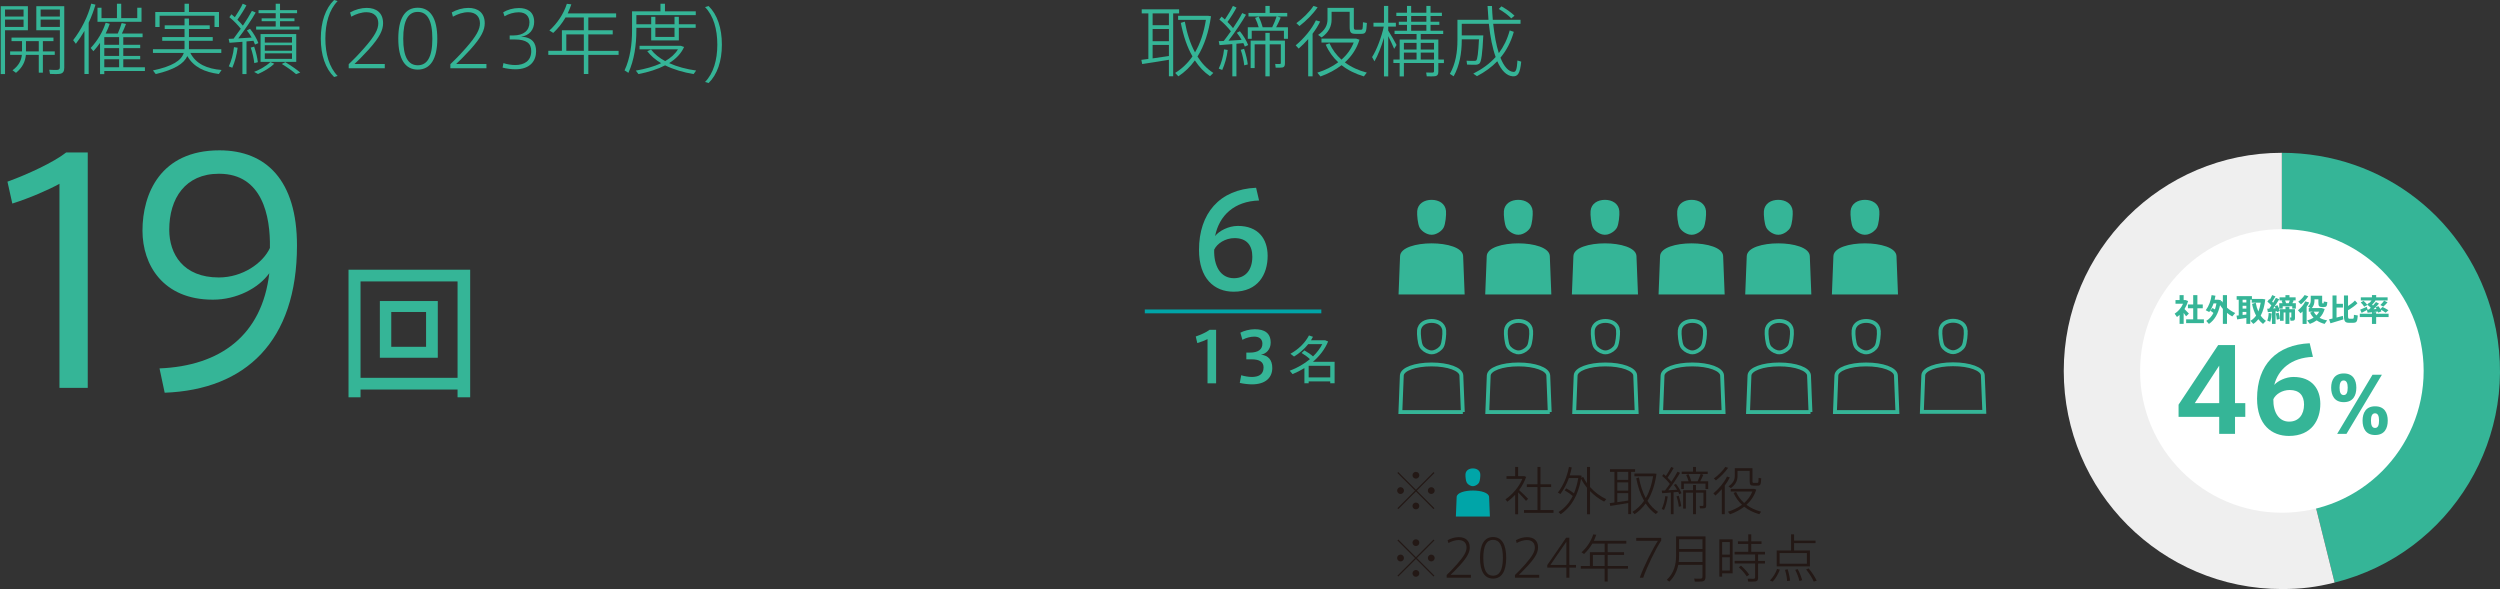 <?xml version="1.0" encoding="UTF-8"?>
<svg id="_レイヤー_1" data-name="レイヤー 1" xmlns="http://www.w3.org/2000/svg" width="730" height="172" viewBox="0 0 730 172">
  <rect x="0" y="0" width="730" height="172" fill="#333333" stroke="none"/>
  <defs>
    <style>
      .cls-1 {
        fill: #231815;
      }

      .cls-2 {
        fill: #35b597;
      }

      .cls-3 {
        fill: #fff;
      }

      .cls-4 {
        fill: #00a5a8;
      }

      .cls-5 {
        fill: #efefef;
      }

      .cls-6 {
        stroke: #00a5a8;
      }

      .cls-6, .cls-7 {
        fill: none;
        stroke-width: 1.124px;
      }

      .cls-7 {
        stroke: #35b597;
        stroke-miterlimit: 22.926;
      }
    </style>
  </defs>
  <g>
    <path class="cls-2" d="M1.468,1.808h6.676v7.036H1.468v12.787H.206V1.808h1.263ZM6.881,4.829v-2.052H1.468v2.052h5.413ZM1.468,5.731v2.143h5.413v-2.143H1.468ZM6.43,15v-2.999h-3.067v-1.015h12.246v1.015h-3.09v2.999h3.473v1.016h-3.473v5.209h-1.195v-5.209h-3.766c-.158,1.962-1.015,3.721-2.887,5.255l-1.015-.745c1.759-1.308,2.571-2.818,2.729-4.51h-3.428v-1.016h3.473ZM11.324,15v-2.999h-3.744v2.999h3.744ZM18.202,1.808h.564v17.929c0,1.037-.293,1.669-1.308,1.827-.542.09-1.827.067-2.864.022l-.203-1.218c.834.067,1.985.067,2.346.045.609-.067.744-.338.744-.857v-10.712h-6.878V1.808h7.6ZM17.48,4.829v-2.052h-5.616v2.052h5.616ZM11.865,5.731v2.143h5.616v-2.143h-5.616Z"/>
    <path class="cls-2" d="M25.896,21.608h-1.241v-12.584c-.767,1.33-1.601,2.593-2.503,3.766l-.789-1.06c2.391-3.09,4.33-6.946,5.277-10.667l1.24.293c-.496,1.736-1.173,3.518-1.984,5.277v14.975ZM42.314,19.646v1.082h-11.863v.925h-1.24v-9.134c-.586.857-1.24,1.669-1.939,2.436l-.79-.947c1.962-2.097,3.541-4.713,4.375-7.374l1.195.315c-.316.947-.722,1.917-1.195,2.842h3.541c.474-1.083.88-2.232,1.128-3.067l1.263.271c-.293.812-.722,1.827-1.195,2.797h6.044v1.06h-5.638v2.233h4.939v.97h-4.939v2.277h4.939v.97h-4.939v2.346h6.314ZM29.64,2.258v3.045h4.51V1.086h1.241v4.217h4.69v-3.045h1.241v4.105h-12.855V2.258h1.173ZM34.782,13.084v-2.233h-4.33v2.233h4.33ZM34.782,16.331v-2.277h-4.33v2.277h4.33ZM34.782,19.646v-2.346h-4.33v2.346h4.33Z"/>
    <path class="cls-2" d="M64.713,20.436l-.812,1.173c-4.104-.541-7.307-1.962-9.202-5.232-1.015,2.232-3.721,3.947-9.224,5.255l-.812-1.06c5.773-1.241,8.277-2.909,8.999-5.12h-8.999v-1.082h9.202c0-.158.022-.293.022-.451v-2.007h-6.518v-1.083h6.518v-2.368h-5.796v-1.06h5.796v-1.984h1.285v1.984h6.067v1.06h-6.067v2.368h6.946v1.083h-6.946v2.458h9.45v1.082h-9.043c1.669,3.271,4.939,4.646,9.134,4.984ZM53.888,3.499V1.086h1.285v2.413h8.773v4.375h-1.308v-3.271h-16.035v3.271h-1.263V3.499h8.547Z"/>
    <path class="cls-2" d="M71.979,21.631h-1.195v-9.427c-1.398.112-2.774.203-3.767.293l-.248-1.15c.406-.022.902-.045,1.443-.067.722-.947,1.421-1.917,2.098-2.887-.834-1.06-2.075-2.368-3.338-3.383l.609-.835c.338.271.677.564.992.857.947-1.398,1.827-2.887,2.3-3.946l1.083.474c-.609,1.172-1.601,2.773-2.638,4.194.609.609,1.172,1.195,1.601,1.736,1.083-1.601,2.007-3.135,2.639-4.308l1.105.474c-1.173,2.075-3.09,4.939-5.097,7.556,1.308-.091,2.729-.158,3.924-.248-.406-.722-.879-1.443-1.398-2.075l.924-.474c1.105,1.376,2.007,3,2.436,4.172l-.992.429c-.113-.338-.271-.699-.451-1.104-.631.067-1.308.135-2.029.18v9.54ZM69.385,13.94c-.248,2.075-.834,4.218-1.556,5.841l-1.015-.405c.722-1.557,1.308-3.608,1.511-5.616l1.06.181ZM74.211,13.625c.542,1.556.947,3.315,1.083,4.533q-.315.112-1.037.271c-.136-1.264-.519-3.045-1.038-4.533l.992-.271ZM80.098,18.608c-1.218,1.173-3.09,2.278-4.758,3l-1.15-.609c1.714-.676,3.563-1.714,4.759-2.887l1.15.496ZM80.503,7.738v-1.556h-4.104v-.835h4.104v-1.488h-5.006v-.902h5.006v-1.871h1.263v1.871h4.984v.902h-4.984v1.488h4.217v.835h-4.217v1.556h5.661v.902h-12.629v-.902h5.706ZM86.502,9.948v8.119h-10.419v-8.119h10.419ZM77.324,12.43h7.938v-1.602h-7.938v1.602ZM77.324,14.82h7.938v-1.624h-7.938v1.624ZM77.324,17.188h7.938v-1.624h-7.938v1.624ZM83.323,18.158c1.736,1.037,3.157,2.052,4.353,3.021l-1.218.474c-1.083-.947-2.481-1.939-4.172-2.977l1.038-.519Z"/>
    <path class="cls-2" d="M93.676,11.257c0-4.871,1.354-8.796,3.879-11.254l1.038.315c-2.458,2.504-3.586,6.45-3.586,10.961,0,4.442,1.128,8.39,3.586,10.893l-1.038.316c-2.525-2.459-3.879-6.383-3.879-11.209v-.022Z"/>
    <path class="cls-2" d="M110.459,6.791c0-1.871-1.172-3.225-3.45-3.225-1.421,0-3.067.519-4.443,1.308l-.338-1.24c1.443-.834,3.27-1.33,4.849-1.33,2.796,0,4.781,1.421,4.781,4.465,0,1.985-.925,4.06-4.24,7.735-1.827,2.008-3.112,3.248-4.104,4.173h8.84v1.263h-10.532v-1.195c1.195-1.15,2.414-2.323,4.443-4.623,3.248-3.653,4.195-5.616,4.195-7.308v-.022Z"/>
    <path class="cls-2" d="M127.691,11.324c0,5.841-1.984,8.999-5.706,8.999-3.744,0-5.684-3.158-5.684-9.021,0-5.908,1.94-9.044,5.684-9.044,3.721,0,5.706,3.136,5.706,9.044v.022ZM117.746,11.324c0,5.391,1.511,7.735,4.24,7.735s4.262-2.345,4.262-7.758c0-5.458-1.534-7.825-4.262-7.825s-4.24,2.367-4.24,7.825v.022Z"/>
    <path class="cls-2" d="M140.143,6.791c0-1.871-1.172-3.225-3.45-3.225-1.421,0-3.067.519-4.443,1.308l-.338-1.24c1.443-.834,3.27-1.33,4.849-1.33,2.796,0,4.781,1.421,4.781,4.465,0,1.985-.925,4.06-4.24,7.735-1.827,2.008-3.112,3.248-4.104,4.173h8.84v1.263h-10.532v-1.195c1.195-1.15,2.414-2.323,4.443-4.623,3.248-3.653,4.195-5.616,4.195-7.308v-.022Z"/>
    <path class="cls-2" d="M156.541,14.978c0,2.661-1.601,5.255-6.066,5.255-1.06,0-2.616-.181-3.721-.496l.248-1.308c1.015.36,2.481.563,3.451.563,2.571,0,4.668-1.15,4.668-4.082,0-2.255-1.375-3.383-4.804-3.383h-1.488v-1.173h1.06c3.044,0,4.713-1.466,4.713-3.812,0-1.759-1.06-2.954-3.135-2.954-1.398,0-2.932.429-4.149,1.173l-.384-1.173c1.195-.744,2.932-1.24,4.601-1.24,2.413,0,4.443,1.06,4.443,4.06,0,2.165-1.354,3.991-3.834,4.308,3.315.135,4.397,1.895,4.397,4.262Z"/>
    <path class="cls-2" d="M171.789,16.016v5.593h-1.308v-5.593h-10.375v-1.173h3.969v-5.999h6.405v-3.744h-5.345c-.992,1.714-2.232,3.248-3.586,4.511l-1.127-.699c2.21-2.029,4.104-4.668,5.097-7.803l1.308.157c-.293.902-.654,1.805-1.06,2.639h14.14v1.195h-8.119v3.744h7.126v1.195h-7.126v4.804h8.84v1.173h-8.84ZM170.48,14.843v-4.804h-5.12v4.804h5.12Z"/>
    <path class="cls-2" d="M190.15,7.085v-2.188h1.218v2.188h5.593v-2.188h1.263v2.188h4.917v1.037h-4.917v3.676h-8.074v-3.676h-4.33v.789c0,4.195-.609,8.593-2.323,12.359l-1.127-.722c1.646-3.496,2.188-7.646,2.188-11.638V3.318h8.299V1.086h1.308v2.232h8.999v1.105h-17.343v2.661h4.33ZM194.232,17.842c1.624-.925,2.909-2.074,3.721-3.428h-11.209v-1.037h12.066l.947.338c-.857,1.917-2.368,3.474-4.375,4.714,2.346,1.06,5.074,1.781,7.894,2.165l-.744,1.037c-2.977-.496-5.841-1.33-8.322-2.549-2.21,1.15-4.871,1.985-7.78,2.549l-.767-1.015c2.774-.474,5.3-1.173,7.397-2.165-1.624-.947-3-2.12-4.06-3.496l1.105-.496c1.015,1.354,2.436,2.481,4.127,3.383ZM191.368,8.122v2.661h5.593v-2.661h-5.593Z"/>
    <path class="cls-2" d="M210.79,13.061c0,4.804-1.354,8.729-3.879,11.187l-1.038-.315c2.458-2.504,3.586-6.45,3.586-10.894,0-4.51-1.128-8.457-3.586-10.96l1.038-.316c2.525,2.459,3.879,6.383,3.879,11.276v.022Z"/>
  </g>
  <g>
    <g>
      <path class="cls-2" d="M478.292,85.98l-.447-11.234c-.311-4.91-18.101-4.92-18.409,0l-.447,11.234h19.303ZM472.844,61.614c-.197-2.177-2.089-3.26-4.2-3.26s-4.006,1.083-4.2,3.26c-.101,1.137.147,3.816.692,4.836.482.892,1.594,1.745,2.836,2.036.596.091.745.091,1.344,0,1.238-.29,2.356-1.144,2.836-2.036.548-1.02.796-3.7.692-4.836"/>
      <path class="cls-2" d="M554.215,85.98l-.444-11.234c-.316-4.91-18.103-4.92-18.414,0l-.444,11.234h19.303ZM548.767,61.614c-.2-2.177-2.091-3.26-4.2-3.26s-4.006,1.083-4.203,3.26c-.101,1.137.147,3.816.695,4.836.48.892,1.599,1.745,2.834,2.036.599.091.745.091,1.346,0,1.235-.29,2.356-1.144,2.839-2.036.54-1.02.79-3.7.69-4.836"/>
      <path class="cls-2" d="M452.987,85.98l-.447-11.234c-.316-4.91-18.101-4.92-18.411,0l-.447,11.234h19.305ZM447.537,61.614c-.2-2.177-2.091-3.26-4.198-3.26s-4.008,1.083-4.2,3.26c-.104,1.137.141,3.816.69,4.836.48.892,1.599,1.745,2.831,2.036.604.091.753.091,1.349,0,1.238-.29,2.356-1.144,2.839-2.036.543-1.02.793-3.7.69-4.836"/>
      <path class="cls-2" d="M528.907,85.98l-.447-11.234c-.313-4.91-18.101-4.92-18.409,0l-.447,11.234h19.303ZM523.459,61.614c-.197-2.177-2.089-3.26-4.2-3.26s-4.006,1.083-4.203,3.26c-.099,1.137.149,3.816.695,4.836.477.892,1.594,1.745,2.834,2.036.599.091.745.091,1.346,0,1.238-.29,2.354-1.144,2.836-2.036.548-1.02.796-3.7.692-4.836"/>
      <path class="cls-2" d="M427.677,85.98l-.444-11.234c-.313-4.91-18.106-4.917-18.411,0l-.444,11.234h19.3ZM422.232,61.614c-.2-2.177-2.091-3.26-4.205-3.26s-4.003,1.083-4.2,3.26c-.099,1.137.149,3.816.695,4.836.482.892,1.596,1.745,2.834,2.036.599.091.745.091,1.349,0,1.235-.29,2.354-1.144,2.836-2.036.543-1.02.79-3.7.692-4.836"/>
      <path class="cls-2" d="M503.599,85.98l-.444-11.234c-.316-4.91-18.103-4.92-18.414,0l-.444,11.234h19.303ZM498.152,61.614c-.2-2.177-2.091-3.26-4.2-3.26s-4.006,1.083-4.197,3.26c-.106,1.137.141,3.816.69,4.836.48.892,1.599,1.745,2.834,2.036.599.091.745.091,1.346,0,1.238-.29,2.356-1.144,2.839-2.036.546-1.02.793-3.7.69-4.836"/>
    </g>
    <path class="cls-2" d="M382.13,111.36v.561h-1.242v-4.439c-1.076.667-2.243,1.258-3.455,1.758l-.833-.985c2.243-.848,4.243-2,5.894-3.379-.621-.605-1.439-1.212-2.424-1.803l.803-.758c1.03.576,1.879,1.167,2.53,1.758,1.121-1.091,2.03-2.288,2.697-3.576h-4.106c-1.136,1.439-2.576,2.667-4.137,3.622l-1.045-.818c2.288-1.272,4.228-3.091,5.41-5.349l1.167.394c-.182.349-.364.682-.576,1.016h4.151l.849.349c-.924,2.242-2.47,4.242-4.439,5.939h6.333v6.258h-1.273v-.546h-6.303ZM388.434,110.193v-3.379h-6.303v3.379h6.303Z"/>
    <path class="cls-2" d="M361.475,65.968c5.873,0,8.676,3.713,8.676,8.752,0,5.38-2.804,10.457-9.927,10.457-5.721,0-10.116-3.903-10.116-12.2,0-10.608,5.948-17.693,16.67-18.148l.871,3.713c-7.236.228-11.631,4.357-12.844,10.382,1.137-1.478,3.902-2.955,6.63-2.955h.038ZM360.3,81.236c3.41,0,5.38-2.425,5.38-6.29,0-3.258-1.591-5.418-5.191-5.418-2.728,0-5.115,1.592-5.948,3.372-.151,4.66,1.781,8.336,5.759,8.336Z"/>
    <g>
      <path class="cls-2" d="M349.606,100.174l-.444-1.919c1.293-.445,3.131-1.232,4.041-1.96h1.899v15.637h-2.505v-12.909c-.707.363-1.879.828-2.99,1.151Z"/>
      <path class="cls-2" d="M371.507,107.446c0,2.627-1.738,4.788-5.96,4.788-.869,0-2.465-.161-3.536-.424l.424-2.242c.788.262,2.162.505,3.051.505,1.919,0,3.475-.646,3.475-2.788,0-1.556-1.111-2.364-3.535-2.364h-1.495v-1.959h.97c2.586,0,3.717-.97,3.717-2.627,0-1.312-.909-2.04-2.364-2.04-1.05,0-2.404.323-3.475.93l-.586-2.081c.929-.525,2.687-1.011,4.182-1.011,2.768,0,4.667,1.03,4.667,3.939,0,1.96-1.354,3.273-2.849,3.495,2.202.223,3.313,1.597,3.313,3.879Z"/>
    </g>
    <line class="cls-6" x1="334.28" y1="90.929" x2="385.825" y2="90.929"/>
    <path class="cls-1" d="M408.945,144.249c-.53,0-.985-.454-.985-1s.455-1,1-1,1,.454,1,1-.455,1-1,1h-.015ZM413.718,143.265l5.122,5.121-.258.272-5.121-5.137-5.152,5.137-.257-.258,5.136-5.136-5.152-5.152.258-.272,5.167,5.167,5.136-5.151.258.257-5.137,5.152ZM413.431,139.764c-.53,0-.985-.454-.985-1s.455-.984,1-.984,1,.439,1,.984-.455,1-1,1h-.015ZM413.431,148.734c-.53,0-.985-.455-.985-1s.455-.985,1-.985,1,.439,1,.985-.455,1-1,1h-.015ZM417.916,144.249c-.53,0-.985-.454-.985-1s.455-1,1-1,1,.454,1,1-.455,1-1,1h-.015Z"/>
    <path class="cls-4" d="M435.047,150.825l-.23-5.713c-.162-2.498-9.314-2.5-9.473,0l-.227,5.713h9.931ZM432.243,138.433c-.104-1.106-1.076-1.657-2.162-1.657s-2.058.551-2.159,1.657c-.053.578.073,1.945.356,2.46.247.455.821.889,1.457,1.035.308.045.384.045.692,0,.636-.146,1.212-.581,1.46-1.035.28-.515.409-1.882.356-2.46"/>
    <g>
      <path class="cls-1" d="M443.289,150.158h-.864v-5.682c-.712.772-1.485,1.454-2.288,2.03l-.545-.697c2.091-1.424,4-3.682,4.939-5.984h-4.636v-.788h2.53v-2.697h.864v2.697h1.818l.53.227c-.455,1.318-1.167,2.637-2.061,3.849.985.879,2.03,1.909,2.637,2.546l-.622.591c-.53-.636-1.424-1.606-2.303-2.484v6.394ZM448.94,148.946v-6.728h-3.106v-.803h3.106v-5.076h.879v5.076h3.121v.803h-3.121v6.728h3.803v.803h-8.622v-.803h3.939Z"/>
      <path class="cls-1" d="M457.351,142.598c.894.5,1.652.97,2.243,1.454.576-1.333.985-2.818,1.258-4.454h-2.743c-.606,1.682-1.424,3.242-2.47,4.651l-.743-.409c1.652-2.182,2.728-4.728,3.228-7.5l.833.151c-.152.788-.349,1.561-.591,2.318h2.879l.591.106c-.031.196-.061.394-.091.591l.546-.243c.318.652.697,1.273,1.121,1.879v-4.803h.879v5.879c1.363,1.516,3.045,2.758,4.742,3.546l-.636.712c-1.439-.742-2.864-1.788-4.106-3.076v6.758h-.879v-7.712c-.667-.818-1.258-1.697-1.728-2.621-.833,4.621-2.788,8.228-5.97,10.333l-.621-.636c1.788-1.122,3.151-2.697,4.151-4.683-.621-.545-1.409-1.105-2.364-1.651l.47-.591Z"/>
      <path class="cls-1" d="M471.414,146.734v-8.94h-1.303v-.787h7.334v.787h-1.167v12.334h-.833v-3.228c-1.651.288-3.924.637-5.242.834l-.167-.818c.379-.046.849-.106,1.379-.182ZM475.444,140.112v-2.318h-3.197v2.318h3.197ZM475.444,143.249v-2.394h-3.197v2.394h3.197ZM475.444,146.158v-2.167h-3.197v2.637c1.076-.151,2.257-.318,3.197-.47ZM480.565,145.446c1.045-1.772,1.743-3.909,2.136-6.379h-5.455v-.804h5.849l.606.092c-.439,3.075-1.303,5.757-2.651,7.909.864,1.363,1.894,2.439,3.106,3.212l-.651.637c-1.136-.758-2.121-1.804-2.97-3.092-.894,1.243-1.97,2.288-3.243,3.122l-.621-.667c1.349-.833,2.485-1.924,3.394-3.242-1.03-1.788-1.788-4-2.288-6.576l.788-.242c.424,2.349,1.091,4.363,2,6.03Z"/>
      <path class="cls-1" d="M488.688,150.144h-.803v-6.318c-.924.075-1.849.151-2.515.196l-.152-.772c.273-.015.622-.03.985-.045.47-.622.955-1.258,1.394-1.895-.545-.728-1.409-1.621-2.257-2.318l.439-.561c.212.182.439.363.652.561.636-.939,1.227-1.939,1.561-2.651l.712.318c-.409.788-1.076,1.863-1.772,2.818.424.424.803.833,1.091,1.212.743-1.106,1.394-2.137,1.803-2.955.606.273.682.304.742.334-.803,1.394-2.076,3.318-3.439,5.091.864-.061,1.803-.106,2.576-.167-.273-.484-.591-.97-.939-1.394l.606-.303c.727.894,1.333,1.954,1.621,2.712l-.651.303c-.076-.197-.182-.439-.288-.682-.424.046-.879.091-1.364.121v6.395ZM486.976,144.977c-.167,1.409-.576,2.833-1.076,3.924l-.682-.272c.5-1.045.909-2.424,1.045-3.772l.712.121ZM490.188,144.749c.363,1.061.636,2.228.727,3.061-.379.106-.53.137-.697.182-.076-.848-.333-2.061-.682-3.045l.652-.197ZM493.052,140.521c-.151-.561-.409-1.258-.697-1.833l.697-.258c.349.697.637,1.5.788,2.091h1.864c.364-.742.682-1.53.864-2.121h-5.516v-.697h3.318v-1.363h.849v1.363h3.439v.697h-1.955l.667.228c-.227.545-.545,1.242-.894,1.894h2.318v2.258h-.788v-1.576h-6.318v1.576h-.773v-2.258h2.136ZM497.764,143.143h.439v4.501c0,.439-.121.696-.5.772-.242.045-.849.045-1.318.03l-.091-.728c.318.016.758.016.894.016.167,0,.212-.091.212-.228v-3.637h-2.182v6.273h-.849v-6.273h-2.106v4.651h-.788v-5.379h2.894v-1.515h.849v1.515h2.545Z"/>
      <path class="cls-1" d="M503.629,150.144h-.864v-7.304c-.576.667-1.212,1.288-1.864,1.864l-.591-.637c1.637-1.364,3.152-3.167,3.97-4.909l.833.242c-.394.803-.894,1.606-1.485,2.379v8.364ZM504.614,136.598c-.833,1.242-2.197,2.636-3.561,3.682l-.606-.561c1.288-.939,2.606-2.242,3.349-3.379l.818.258ZM509.296,146.87c1.076-.939,1.894-2.061,2.394-3.349h-6.318v-.772h6.818l.636.212c-.53,1.758-1.53,3.243-2.864,4.455,1.243.924,2.712,1.591,4.303,2l-.576.742c-1.622-.484-3.106-1.197-4.379-2.197-1.182.909-2.576,1.652-4.137,2.213l-.621-.743c1.561-.5,2.955-1.182,4.106-2.045-1.015-.939-1.863-2.091-2.455-3.455l.743-.272c.561,1.272,1.364,2.333,2.349,3.212ZM511.357,136.719h.364v3.697c0,.5.061.575.394.591h.985c.348-.016.378-.061.409-1.47l.773.136c-.091,1.939-.258,2.122-1.091,2.137-.349.016-.879.016-1.182,0-.894-.015-1.106-.272-1.106-1.394v-2.925h-3.545v1.546c0,1.303-.561,2.484-1.955,3.484-.061-.045-.122-.105-.697-.5,1.318-.863,1.849-1.879,1.849-3.015v-2.288h4.803Z"/>
    </g>
    <g>
      <path class="cls-1" d="M408.945,163.937c-.53,0-.985-.454-.985-1s.455-1,1-1,1,.454,1,1-.455,1-1,1h-.015ZM413.718,162.952l5.122,5.121-.258.272-5.121-5.137-5.152,5.137-.257-.258,5.136-5.136-5.152-5.152.258-.272,5.167,5.167,5.136-5.151.258.257-5.137,5.152ZM413.431,159.451c-.53,0-.985-.454-.985-1s.455-.984,1-.984,1,.439,1,.984-.455,1-1,1h-.015ZM413.431,168.422c-.53,0-.985-.455-.985-1s.455-.985,1-.985,1,.439,1,.985-.455,1-1,1h-.015ZM417.916,163.937c-.53,0-.985-.454-.985-1s.455-1,1-1,1,.454,1,1-.455,1-1,1h-.015Z"/>
      <path class="cls-1" d="M428.235,159.86c0-1.257-.788-2.166-2.318-2.166-.955,0-2.061.349-2.985.879l-.228-.834c.97-.561,2.197-.894,3.258-.894,1.879,0,3.212.954,3.212,3,0,1.333-.621,2.728-2.849,5.197-1.228,1.349-2.091,2.182-2.758,2.803h5.939v.849h-7.076v-.803c.803-.773,1.621-1.561,2.985-3.106,2.182-2.455,2.818-3.772,2.818-4.909v-.016Z"/>
      <path class="cls-1" d="M439.812,162.906c0,3.925-1.333,6.046-3.833,6.046-2.515,0-3.818-2.121-3.818-6.061,0-3.971,1.303-6.076,3.818-6.076,2.5,0,3.833,2.105,3.833,6.076v.015ZM433.13,162.906c0,3.621,1.016,5.197,2.849,5.197s2.864-1.576,2.864-5.212c0-3.667-1.03-5.258-2.864-5.258s-2.849,1.591-2.849,5.258v.015Z"/>
      <path class="cls-1" d="M448.177,159.86c0-1.257-.788-2.166-2.318-2.166-.955,0-2.061.349-2.985.879l-.228-.834c.97-.561,2.197-.894,3.258-.894,1.879,0,3.212.954,3.212,3,0,1.333-.621,2.728-2.849,5.197-1.228,1.349-2.091,2.182-2.758,2.803h5.939v.849h-7.076v-.803c.803-.773,1.621-1.561,2.985-3.106,2.182-2.455,2.818-3.772,2.818-4.909v-.016Z"/>
      <path class="cls-1" d="M458.254,164.952h1.939v.787h-1.939v2.955h-.879v-2.955h-5.576v-.727l5.5-7.985h.955v7.925ZM457.375,164.952v-6.758l-4.651,6.758h4.651Z"/>
      <path class="cls-1" d="M469.437,166.058v3.758h-.879v-3.758h-6.97v-.788h2.667v-4.03h4.303v-2.515h-3.591c-.667,1.151-1.5,2.182-2.409,3.03l-.757-.47c1.485-1.364,2.758-3.137,3.424-5.243l.879.106c-.197.606-.439,1.212-.712,1.772h9.5v.804h-5.455v2.515h4.788v.804h-4.788v3.227h5.939v.788h-5.939ZM468.558,165.27v-3.227h-3.439v3.227h3.439Z"/>
      <path class="cls-1" d="M477.772,157.906v-.849h7.303v.772c-1.682,2.561-4.212,7.818-5.258,10.864h-1c.985-2.925,3.621-8.212,5.288-10.788h-6.333Z"/>
      <path class="cls-1" d="M490.046,164.937c-.349,1.803-1.137,3.485-2.591,4.909l-.757-.53c2.091-1.954,2.712-4.394,2.712-7.016v-5.666h8.606v11.818c0,.772-.227,1.228-1,1.333-.409.061-1.394.061-2.136.03-.061-.454-.106-.667-.167-.879.667.046,1.561.061,1.864.03.439-.03.545-.257.545-.636v-3.395h-7.076ZM497.122,164.104v-2.97h-6.833v1.166c0,.606-.03,1.213-.106,1.804h6.939ZM497.122,160.315v-2.849h-6.833v2.849h6.833Z"/>
      <path class="cls-1" d="M502.865,157.481h3.061v9.925h-3.061v.985h-.818v-10.91h.818ZM505.108,161.952v-3.667h-2.243v3.667h2.243ZM502.865,162.725v3.879h2.243v-3.879h-2.243ZM512.487,163.785v-1.879h-5.985v-.772h3.985v-2.304h-3.015v-.757h3.015v-2.046h.879v2.046h3v.757h-3v2.304h4.015v.772h-2.015v1.879h2v.758h-2v4.167c0,.621-.182.984-.803,1.075-.364.061-1.394.046-2.121.03l-.122-.833c.591.03,1.485.045,1.743.03.333-.03.424-.182.424-.47v-4h-5.97v-.758h5.97ZM508.365,165.164c1.046.924,1.849,1.818,2.409,2.651l-.727.5c-.53-.849-1.303-1.742-2.303-2.667l.621-.484Z"/>
      <path class="cls-1" d="M519.716,166.331c-.409,1.182-1.243,2.636-2.091,3.5l-.818-.334c.909-.849,1.742-2.257,2.106-3.379l.803.213ZM522.989,160.739v-4.712h.879v1.833h6.273v.743h-6.273v2.136h4.637v4.652h-9.712v-4.652h4.197ZM519.64,164.618h7.97v-3.121h-7.97v3.121ZM521.989,166.225c.394,1.242.622,2.333.712,3.318l-.864.137c-.045-.97-.243-2.076-.621-3.288l.772-.167ZM524.928,166.179c.637,1.197,1.061,2.273,1.303,3.243l-.818.212c-.212-.97-.606-2.061-1.212-3.242l.727-.213ZM528.125,165.982c1.061,1.272,1.833,2.484,2.349,3.575l-.864.273c-.455-1.076-1.228-2.288-2.228-3.546l.743-.303Z"/>
    </g>
    <g>
      <path class="cls-7" d="M427.144,120.325c-.141-3.569-.288-7.14-.429-10.711-.116-1.818-3.857-3.197-8.708-3.195-4.829,0-8.562,1.381-8.675,3.21-.139,3.564-.283,7.135-.422,10.696h18.235ZM421.719,96.509c-.189-2.066-2.104-2.798-3.692-2.798s-3.495.732-3.685,2.801c-.101,1.086.154,3.665.634,4.546.434.806,1.457,1.536,2.5,1.783.505.073.601.073,1.149-.01.998-.237,2.026-.967,2.46-1.773.472-.881.73-3.46.634-4.549ZM477.9,120.325c-.141-3.569-.283-7.14-.424-10.711-.119-1.818-3.859-3.197-8.708-3.195-4.831,0-8.564,1.381-8.678,3.21-.141,3.564-.283,7.135-.422,10.696h18.232ZM472.475,96.509c-.187-2.066-2.104-2.798-3.69-2.798s-3.498.732-3.685,2.801c-.104,1.086.157,3.665.631,4.546.437.806,1.462,1.536,2.5,1.783.505.073.606.073,1.149-.01,1-.237,2.026-.967,2.462-1.773.47-.881.73-3.46.631-4.549ZM528.659,120.325c-.141-3.569-.285-7.14-.427-10.711-.119-1.818-3.859-3.197-8.708-3.195-4.829,0-8.564,1.381-8.675,3.21-.141,3.564-.285,7.135-.424,10.696h18.235ZM523.232,96.509c-.187-2.066-2.101-2.798-3.687-2.798s-3.5.732-3.687,2.801c-.104,1.086.157,3.665.636,4.546.432.806,1.457,1.536,2.495,1.783.505.073.606.073,1.152-.01.998-.237,2.028-.967,2.46-1.773.472-.881.732-3.46.631-4.549ZM452.521,120.325c-.144-3.569-.285-7.14-.427-10.711-.114-1.818-3.859-3.197-8.708-3.195-4.829,0-8.559,1.381-8.675,3.21-.136,3.564-.283,7.135-.422,10.696h18.232ZM447.093,96.509c-.184-2.066-2.099-2.798-3.69-2.798-1.578,0-3.498.732-3.682,2.801-.099,1.086.154,3.665.631,4.546.434.806,1.462,1.536,2.5,1.783.505.073.606.073,1.152-.01.998-.237,2.023-.967,2.457-1.773.477-.881.732-3.46.631-4.549ZM503.28,120.325c-.144-3.569-.288-7.14-.429-10.711-.111-1.818-3.857-3.197-8.706-3.195-4.831,0-8.559,1.381-8.678,3.21-.136,3.564-.278,7.135-.422,10.696h18.235ZM497.85,96.509c-.184-2.066-2.099-2.798-3.687-2.798s-3.5.732-3.685,2.801c-.099,1.086.154,3.665.634,4.546.432.806,1.462,1.536,2.5,1.783.505.073.604.073,1.149-.01.998-.237,2.026-.967,2.457-1.773.477-.881.732-3.46.631-4.549ZM554.038,120.325c-.147-3.569-.288-7.14-.432-10.711-.111-1.818-3.854-3.197-8.706-3.195-4.831,0-8.559,1.381-8.678,3.21-.136,3.564-.278,7.135-.417,10.696h18.232ZM548.611,96.509c-.184-2.066-2.104-2.798-3.692-2.798-1.578,0-3.495.732-3.68,2.801-.104,1.086.152,3.665.629,4.546.437.806,1.462,1.536,2.5,1.783.505.073.606.073,1.149-.01,1-.237,2.026-.967,2.462-1.773.475-.881.727-3.46.631-4.549Z"/>
      <path class="cls-7" d="M579.416,120.272c-.147-3.569-.288-7.14-.432-10.711-.111-1.818-3.854-3.197-8.706-3.195-4.831,0-8.559,1.381-8.678,3.21-.136,3.564-.278,7.135-.417,10.696h18.232ZM573.989,96.456c-.184-2.066-2.104-2.798-3.692-2.798-1.578,0-3.495.732-3.68,2.801-.104,1.086.152,3.665.629,4.546.437.806,1.462,1.536,2.5,1.783.505.073.606.073,1.149-.01,1-.237,2.026-.967,2.462-1.773.475-.881.727-3.46.631-4.549Z"/>
    </g>
  </g>
  <g>
    <g>
      <path class="cls-2" d="M666.301,108.309l15.407,61.8c34.126-8.509,54.895-43.076,46.386-77.209-7.147-28.669-32.248-48.282-61.793-48.282v63.691Z"/>
      <path class="cls-5" d="M666.301,108.309v-63.691c-35.171,0-63.685,28.516-63.685,63.691s28.514,63.691,63.685,63.691c5.628,0,9.947-.53,15.407-1.892l-15.407-61.8Z"/>
    </g>
    <path class="cls-3" d="M666.308,149.713c22.865,0,41.4-18.537,41.4-41.402s-18.535-41.402-41.4-41.402-41.4,18.537-41.4,41.402,18.535,41.402,41.4,41.402"/>
    <g>
      <path class="cls-2" d="M637.627,94.574h-1.187v-2.625c-.243.225-.494.423-.764.611l-.674-.962c1.042-.674,1.923-1.707,2.454-2.902h-2.211v-1.069h1.195v-1.447h1.187v1.447h.611l.683.278c-.243.836-.602,1.627-1.051,2.346.485.468.988.979,1.294,1.321l-.836.782c-.18-.279-.431-.63-.701-.989v3.209ZM640.413,93.253v-3.245h-1.537v-1.096h1.537v-2.732h1.223v2.732h1.573v1.096h-1.573v3.245h1.905v1.097h-5.186v-1.097h2.058Z"/>
      <path class="cls-2" d="M646.058,89.945c.261.135.495.27.701.404.18-.53.324-1.123.44-1.762h-.836c-.314.908-.728,1.762-1.267,2.535l-1.016-.53c.944-1.276,1.483-2.777,1.708-4.422l1.132.188c-.063.396-.144.782-.243,1.159h1.016l.809.135-.054.378.36-.144c.081.17.17.332.27.494v-2.202h1.204v3.658c.71.655,1.546,1.195,2.4,1.563l-.854,1.007c-.53-.288-1.051-.639-1.546-1.043v3.209h-1.204v-4.368c-.297-.351-.575-.719-.818-1.105-.539,2.489-1.591,4.358-3.253,5.491l-.791-.881c.908-.557,1.6-1.321,2.103-2.318-.251-.225-.557-.44-.917-.665l.656-.782Z"/>
      <path class="cls-2" d="M653.707,92.103v-4.575h-.602v-1.051h4.458v.809h3.056l.845.126c-.215,1.887-.647,3.487-1.339,4.754.44.629.953,1.142,1.537,1.52l-.863.898c-.494-.368-.953-.836-1.348-1.375-.422.539-.917,1.007-1.483,1.375l-.827-.908c.665-.396,1.204-.898,1.645-1.519-.53-.971-.926-2.121-1.186-3.415l1.078-.342c.162.953.423,1.807.764,2.553.306-.737.53-1.591.683-2.579h-2.615v-.846h-.44v7.047h-1.132v-1.726c-.899.152-1.996.323-2.679.422l-.197-1.105c.188-.018.404-.036.647-.062ZM655.936,88.318v-.791h-1.097v.791h1.097ZM655.936,90.107v-.818h-1.097v.818h1.097ZM655.936,91.842v-.764h-1.097v.898c.377-.045.755-.09,1.097-.135Z"/>
      <path class="cls-2" d="M664.465,94.583h-1.052v-3.56c-.449.045-.881.09-1.204.126l-.18-1.006c.162-.01.359-.01.575-.019.216-.306.431-.611.629-.926-.314-.368-.728-.781-1.159-1.123l.548-.746c.062.054.125.107.188.152.279-.467.521-.952.674-1.312l.943.386c-.243.44-.584,1.007-.953,1.537.099.099.198.207.279.297.323-.521.611-1.016.809-1.42.944.413.953.422.962.422-.44.765-1.079,1.735-1.771,2.67.251-.019.503-.027.746-.045-.09-.189-.188-.378-.305-.558l.809-.351c.359.584.62,1.223.719,1.708l-.845.341c-.018-.09-.045-.197-.072-.305l-.341.045v3.685ZM663.341,91.536c-.045.872-.207,1.734-.431,2.418l-.872-.333c.234-.629.387-1.429.414-2.237l.89.152ZM665.381,91.312c.18.629.288,1.321.324,1.824-.314.072-.593.144-.881.207-.018-.521-.126-1.223-.296-1.824l.854-.207ZM666.505,88.543c-.081-.233-.18-.476-.279-.7l.315-.117h-.917v-.898h1.726v-.656h1.177v.656h1.798v.898h-.809l.234.081c-.099.225-.243.476-.387.736h1.025v1.564h-1.052v-.684h-2.786v.684h-1.016v-1.564h.971ZM669.525,90.278h.611v2.588c0,.423-.117.674-.458.755-.18.036-.557.036-.845.027l-.162-.926h.314c.063,0,.081-.027.081-.081v-1.393h-.566v3.334h-1.141v-3.334h-.54v2.426h-1.051v-3.396h1.591v-.684h1.141v.684h1.025ZM668.312,88.543c.117-.278.225-.565.306-.817h-1.375c.126.287.234.575.306.817h.764Z"/>
      <path class="cls-2" d="M673.533,94.583h-1.178v-3.631c-.188.188-.386.359-.584.53l-.764-.881c.908-.71,1.699-1.663,2.13-2.606l1.141.332c-.198.423-.449.846-.746,1.25v5.006ZM674.027,86.512c-.503.791-1.294,1.672-2.139,2.355l-.8-.765c.728-.53,1.438-1.285,1.852-1.94l1.087.35ZM679.519,93.55l-.737,1.033c-.854-.233-1.636-.566-2.31-1.033-.584.422-1.258.764-1.986,1.033l-.8-.998c.701-.206,1.331-.476,1.87-.817-.404-.423-.746-.917-1.016-1.483l.809-.287h-1.187v-1.043h.485l-.719-.467c.638-.53.809-1.097.809-1.762v-1.366h3.334v1.807c0,.359.018.413.125.413h.234c.099,0,.108-.036.117-.53l1.034.162c-.09,1.258-.27,1.438-1.061,1.447h-.449c-.935-.019-1.105-.271-1.105-1.492v-.755h-1.142v.332c0,.791-.171,1.546-.773,2.211h2.876l.881.27c-.296,1.016-.8,1.879-1.474,2.57.629.369,1.375.611,2.184.756ZM676.391,92.103c.333-.324.602-.692.818-1.105h-1.609c.207.422.476.791.791,1.105Z"/>
      <path class="cls-2" d="M681.092,93.01v-6.74h1.177v2.444h1.87v1.088h-1.87v2.93c.665-.171,1.321-.351,1.842-.494.054.351.099.683.144,1.024-1.114.368-2.777.872-3.757,1.142l-.414-1.159c.279-.063.629-.135,1.007-.234ZM688.372,88.562c-.665.674-1.789,1.501-2.75,2.013v1.546c0,.827.09.935.404.944.279.009.665,0,.961,0,.297-.01.333-.081.36-1.133l1.132.188c-.144,1.869-.342,2.104-1.411,2.14-.359.009-.809.009-1.132,0-1.195-.027-1.501-.396-1.501-2.14v-5.851h1.187v3.083c.782-.485,1.573-1.105,2.022-1.609l.728.818Z"/>
      <path class="cls-2" d="M692.614,91.617v-.44c-.476.054-.925.107-1.276.144-.054-.261-.117-.521-.189-.8-.503.288-1.15.638-1.555.836l-.422-.943c.476-.18,1.348-.549,1.941-.827l.207.817c.126-.009.27-.018.414-.026.18-.162.359-.333.53-.504-.27-.305-.629-.602-1.043-.898.018.027.036.054.054.081l-.935.503c-.216-.404-.557-.817-.989-1.231l.791-.494c.458.396.818.765,1.078,1.142l.584-.611c.045.027.09.055.126.081.207-.242.395-.494.557-.719h-3.128v-.898h3.253v-.665h1.231v.665h3.343v.898h-3.748l.207.09c-.251.342-.611.755-.998,1.15.099.081.189.162.27.242.351-.377.656-.728.872-1.024l.88.477c-.422.477-.988,1.052-1.618,1.636.315-.027.62-.054.908-.072-.09-.152-.188-.296-.296-.449l.827-.377c.234.287.422.565.575.836l.638-.611c.683.341,1.25.656,1.726.971l-.818.71c-.396-.297-.89-.603-1.456-.926.09.188.171.368.234.539l-.953.368c-.027-.107-.063-.206-.108-.314-.422.054-.926.117-1.411.171h.926v.477h3.631v.971h-3.631v1.995h-1.231v-1.995h-3.55v-.971h3.55ZM697.162,88.292c-.306.359-.764.817-1.24,1.24-.845-.459-.854-.468-.863-.468.44-.432.872-.917,1.105-1.267l.998.494Z"/>
    </g>
    <g>
      <path class="cls-2" d="M652.626,117.723h3v4.011h-3v4.955h-4.618v-4.955h-11.865v-3.572l11.561-17.394h4.921v16.955ZM648.008,117.723v-10.955l-7.146,10.955h7.146Z"/>
      <path class="cls-2" d="M669.679,110.071c5.494,0,7.854,3.572,7.854,7.854,0,4.584-2.427,9.37-9.168,9.37-5.022,0-9.303-3.235-9.303-10.887,0-9.978,5.764-15.741,15.37-16.18l.944,3.978c-6.371.236-10.146,3.674-11.292,8.19,1.011-1.18,3.371-2.325,5.562-2.325h.034ZM668.432,123.115c2.797,0,4.348-2.056,4.348-4.988,0-2.663-1.382-4.247-4.18-4.247-2.191,0-4.112,1.214-4.786,2.696-.067,3.843,1.618,6.539,4.618,6.539Z"/>
    </g>
    <path class="cls-2" d="M684.363,117.429c-2.674,0-3.664-1.934-3.664-4.226,0-2.226.989-4.158,3.687-4.158,2.719,0,3.664,1.933,3.664,4.158,0,2.292-.944,4.226-3.664,4.226h-.023ZM685.173,126.688h-2.72l10.316-17.262h2.742l-10.339,17.262ZM684.363,115.36c.854,0,1.169-.831,1.169-2.157,0-1.259-.314-2.113-1.191-2.113-.854,0-1.191.854-1.191,2.113,0,1.326.337,2.157,1.191,2.157h.022ZM693.511,127.025c-2.674,0-3.641-1.933-3.641-4.203,0-2.247.967-4.181,3.664-4.181,2.742,0,3.686,1.934,3.686,4.181,0,2.271-.944,4.203-3.686,4.203h-.022ZM693.534,124.958c.854,0,1.146-.832,1.146-2.136,0-1.281-.292-2.135-1.169-2.135s-1.191.854-1.191,2.135c0,1.304.314,2.136,1.191,2.136h.022Z"/>
  </g>
  <g>
    <path class="cls-2" d="M3.597,59.439l-1.421-6.395c5.684-2.042,13.587-5.684,17.14-8.525h6.305v68.736h-8.259v-59.589c-3.02,1.688-8.703,4.174-13.765,5.772Z"/>
    <path class="cls-2" d="M62.119,87.502c-14.475,0-20.514-10.124-20.514-20.159,0-10.745,5.24-23.444,22.468-23.444,13.676,0,22.646,8.792,22.646,27.796,0,27.975-15.009,42.095-38.631,42.982l-1.51-7.104c17.673-.711,29.928-9.591,32.06-27.796-3.197,4.439-9.592,7.726-16.43,7.726h-.089ZM63.895,50.736c-9.769,0-14.476,7.193-14.476,16.34,0,7.105,4.085,13.943,14.476,13.943,6.927,0,12.877-4.174,14.919-8.614.178-9.325-2.22-21.669-14.83-21.669h-.089Z"/>
  </g>
  <path class="cls-2" d="M105.277,113.744v2.265h-3.508v-37.254h35.522v37.254h-3.685v-2.265h-28.33ZM133.607,110.325v-28.151h-28.33v28.151h28.33ZM127.834,87.901v16.562h-16.918v-16.562h16.918ZM114.247,101.267h10.168v-10.168h-10.168v10.168Z"/>
  <g>
    <path class="cls-2" d="M335.323,17.21V3.904h-1.939v-1.173h10.916v1.173h-1.736v18.357h-1.241v-4.804c-2.458.429-5.841.947-7.803,1.24l-.248-1.218c.564-.067,1.263-.158,2.052-.271ZM341.322,7.354v-3.45h-4.758v3.45h4.758ZM341.322,12.022v-3.562h-4.758v3.562h4.758ZM341.322,16.353v-3.225h-4.758v3.924c1.601-.226,3.36-.474,4.758-.699ZM348.945,15.293c1.556-2.639,2.593-5.818,3.18-9.495h-8.119v-1.194h8.705l.902.135c-.654,4.578-1.939,8.57-3.946,11.772,1.285,2.029,2.819,3.631,4.623,4.781l-.97.947c-1.691-1.128-3.157-2.684-4.42-4.601-1.331,1.849-2.932,3.405-4.826,4.646l-.925-.992c2.007-1.24,3.699-2.864,5.052-4.826-1.533-2.661-2.661-5.954-3.405-9.788l1.173-.36c.631,3.495,1.624,6.495,2.977,8.976Z"/>
    <path class="cls-2" d="M361.037,22.284h-1.195v-9.404c-1.376.112-2.751.226-3.744.293l-.226-1.15c.406-.022.924-.045,1.466-.067.699-.925,1.421-1.872,2.075-2.819-.812-1.082-2.097-2.413-3.36-3.45l.654-.834c.315.271.654.541.97.834.947-1.398,1.827-2.887,2.323-3.946l1.06.474c-.609,1.172-1.602,2.773-2.639,4.194.631.632,1.195,1.24,1.624,1.805,1.105-1.646,2.075-3.181,2.684-4.398.902.406,1.015.451,1.105.496-1.195,2.075-3.09,4.939-5.12,7.578,1.286-.091,2.684-.158,3.834-.248-.406-.722-.879-1.443-1.398-2.075l.902-.451c1.083,1.331,1.985,2.909,2.413,4.037l-.97.451c-.113-.293-.271-.654-.429-1.015-.631.067-1.308.135-2.029.18v9.518ZM358.488,14.594c-.248,2.098-.857,4.218-1.601,5.841l-1.015-.405c.744-1.557,1.353-3.608,1.556-5.616l1.06.181ZM363.269,14.256c.542,1.578.947,3.314,1.083,4.556-.564.157-.789.202-1.037.271-.113-1.264-.497-3.067-1.015-4.533l.97-.293ZM367.532,7.964c-.226-.835-.609-1.872-1.038-2.729l1.038-.383c.519,1.037.947,2.232,1.172,3.112h2.774c.542-1.105,1.015-2.278,1.286-3.158h-8.209v-1.037h4.939V1.739h1.263v2.029h5.12v1.037h-2.909l.992.339c-.338.812-.812,1.849-1.331,2.819h3.451v3.359h-1.173v-2.345h-9.404v2.345h-1.15v-3.359h3.18ZM374.545,11.865h.654v6.698c0,.653-.18,1.037-.744,1.149-.361.068-1.263.068-1.962.046l-.135-1.083c.474.022,1.127.022,1.331.022.248,0,.315-.135.315-.338v-5.413h-3.248v9.337h-1.263v-9.337h-3.135v6.924h-1.173v-8.006h4.308v-2.256h1.263v2.256h3.789Z"/>
    <path class="cls-2" d="M383.277,22.284h-1.286v-10.87c-.857.992-1.804,1.917-2.774,2.773l-.879-.947c2.436-2.029,4.691-4.713,5.909-7.307l1.24.361c-.586,1.195-1.331,2.39-2.21,3.54v12.449ZM384.743,2.122c-1.24,1.85-3.27,3.925-5.3,5.48l-.902-.834c1.917-1.398,3.879-3.338,4.984-5.029l1.218.383ZM391.712,17.413c1.601-1.398,2.819-3.067,3.563-4.984h-9.404v-1.15h10.148l.947.316c-.79,2.615-2.278,4.826-4.263,6.63,1.85,1.376,4.037,2.368,6.405,2.978l-.857,1.104c-2.414-.722-4.624-1.781-6.518-3.27-1.759,1.353-3.834,2.458-6.157,3.292l-.925-1.104c2.323-.744,4.398-1.76,6.112-3.045-1.511-1.398-2.774-3.112-3.653-5.142l1.105-.406c.834,1.895,2.03,3.473,3.496,4.781ZM394.779,2.303h.541v5.503c0,.744.09.856.586.879h1.466c.519-.022.564-.09.609-2.188l1.15.203c-.135,2.887-.383,3.157-1.624,3.18-.519.023-1.308.023-1.759,0-1.331-.022-1.646-.405-1.646-2.074V3.453h-5.277v2.3c0,1.939-.834,3.699-2.909,5.188-.09-.067-.181-.158-1.038-.744,1.962-1.286,2.751-2.797,2.751-4.488v-3.405h7.149Z"/>
    <path class="cls-2" d="M407.795,13.128l-.699,1.128c-.406-.97-1.06-2.391-1.736-3.699v11.75h-1.24v-11.254c-.767,2.549-1.759,5.143-2.774,6.856l-.699-1.24c1.331-2.053,2.751-5.818,3.428-8.908h-3.022v-1.128h3.067V1.739h1.24v4.894h2.233v1.128h-2.233v1.173c.902,1.42,1.895,3.157,2.436,4.194ZM408.698,17.391v-5.842h4.939v-1.623h-6.428v-.947h3.631v-1.714h-2.391v-.925h2.391v-1.669h-3.112v-.947h3.112v-1.984h1.218v1.984h4.443v-1.984h1.218v1.984h3.315v.947h-3.315v1.669h2.571v.925h-2.571v1.714h3.699v.947h-6.563v1.623h5.142v5.842h1.624v1.015h-1.624v2.525c0,.744-.226,1.195-.925,1.309-.451.09-1.624.067-2.458.045l-.181-1.105c.654.023,1.579.046,1.85.023.36-.023.451-.158.451-.474v-2.323h-8.795v3.901h-1.24v-3.901h-1.827v-1.015h1.827ZM413.637,14.458v-1.939h-3.699v1.939h3.699ZM413.637,17.391v-2.03h-3.699v2.03h3.699ZM416.501,6.34v-1.669h-4.443v1.669h4.443ZM416.501,8.979v-1.714h-4.443v1.714h4.443ZM418.733,14.458v-1.939h-3.879v1.939h3.879ZM418.733,17.391v-2.03h-3.879v2.03h3.879Z"/>
    <path class="cls-2" d="M432.449,10.331h.676c-.248,5.255-.563,7.849-1.195,8.277-.271.18-.609.293-1.06.293-.564.022-1.782,0-2.481-.045l-.158-1.128c.699.045,1.804.067,2.345.045.203,0,.338-.022.474-.112.361-.293.609-2.188.812-6.18h-5.029v.248c0,3.722-.631,7.442-2.368,10.555l-1.105-.722c1.669-2.887,2.21-6.337,2.21-9.811v-5.977h9.066c-.113-1.285-.203-2.615-.271-4.014h1.285c.068,1.398.135,2.729.248,4.014h8.097v1.173h-7.984c.361,3.383.902,6.292,1.646,8.57,1.398-1.872,2.481-4.06,3.18-6.631l1.195.406c-.834,2.954-2.142,5.458-3.901,7.555,1.038,2.594,2.323,4.082,3.834,4.15.677.022.97-.677,1.127-3.338l1.105.338c-.338,3.474-1.015,4.375-2.458,4.285-1.872-.136-3.36-1.736-4.533-4.397-1.646,1.714-3.631,3.157-5.931,4.353l-1.083-.744c2.594-1.309,4.781-2.887,6.54-4.849-.924-2.549-1.579-5.864-1.984-9.698h-7.916v3.383h5.616ZM438.425,1.852c1.602.902,2.864,1.827,3.812,2.729l-.947.79c-.879-.925-2.12-1.85-3.653-2.752l.789-.767Z"/>
  </g>
</svg>
